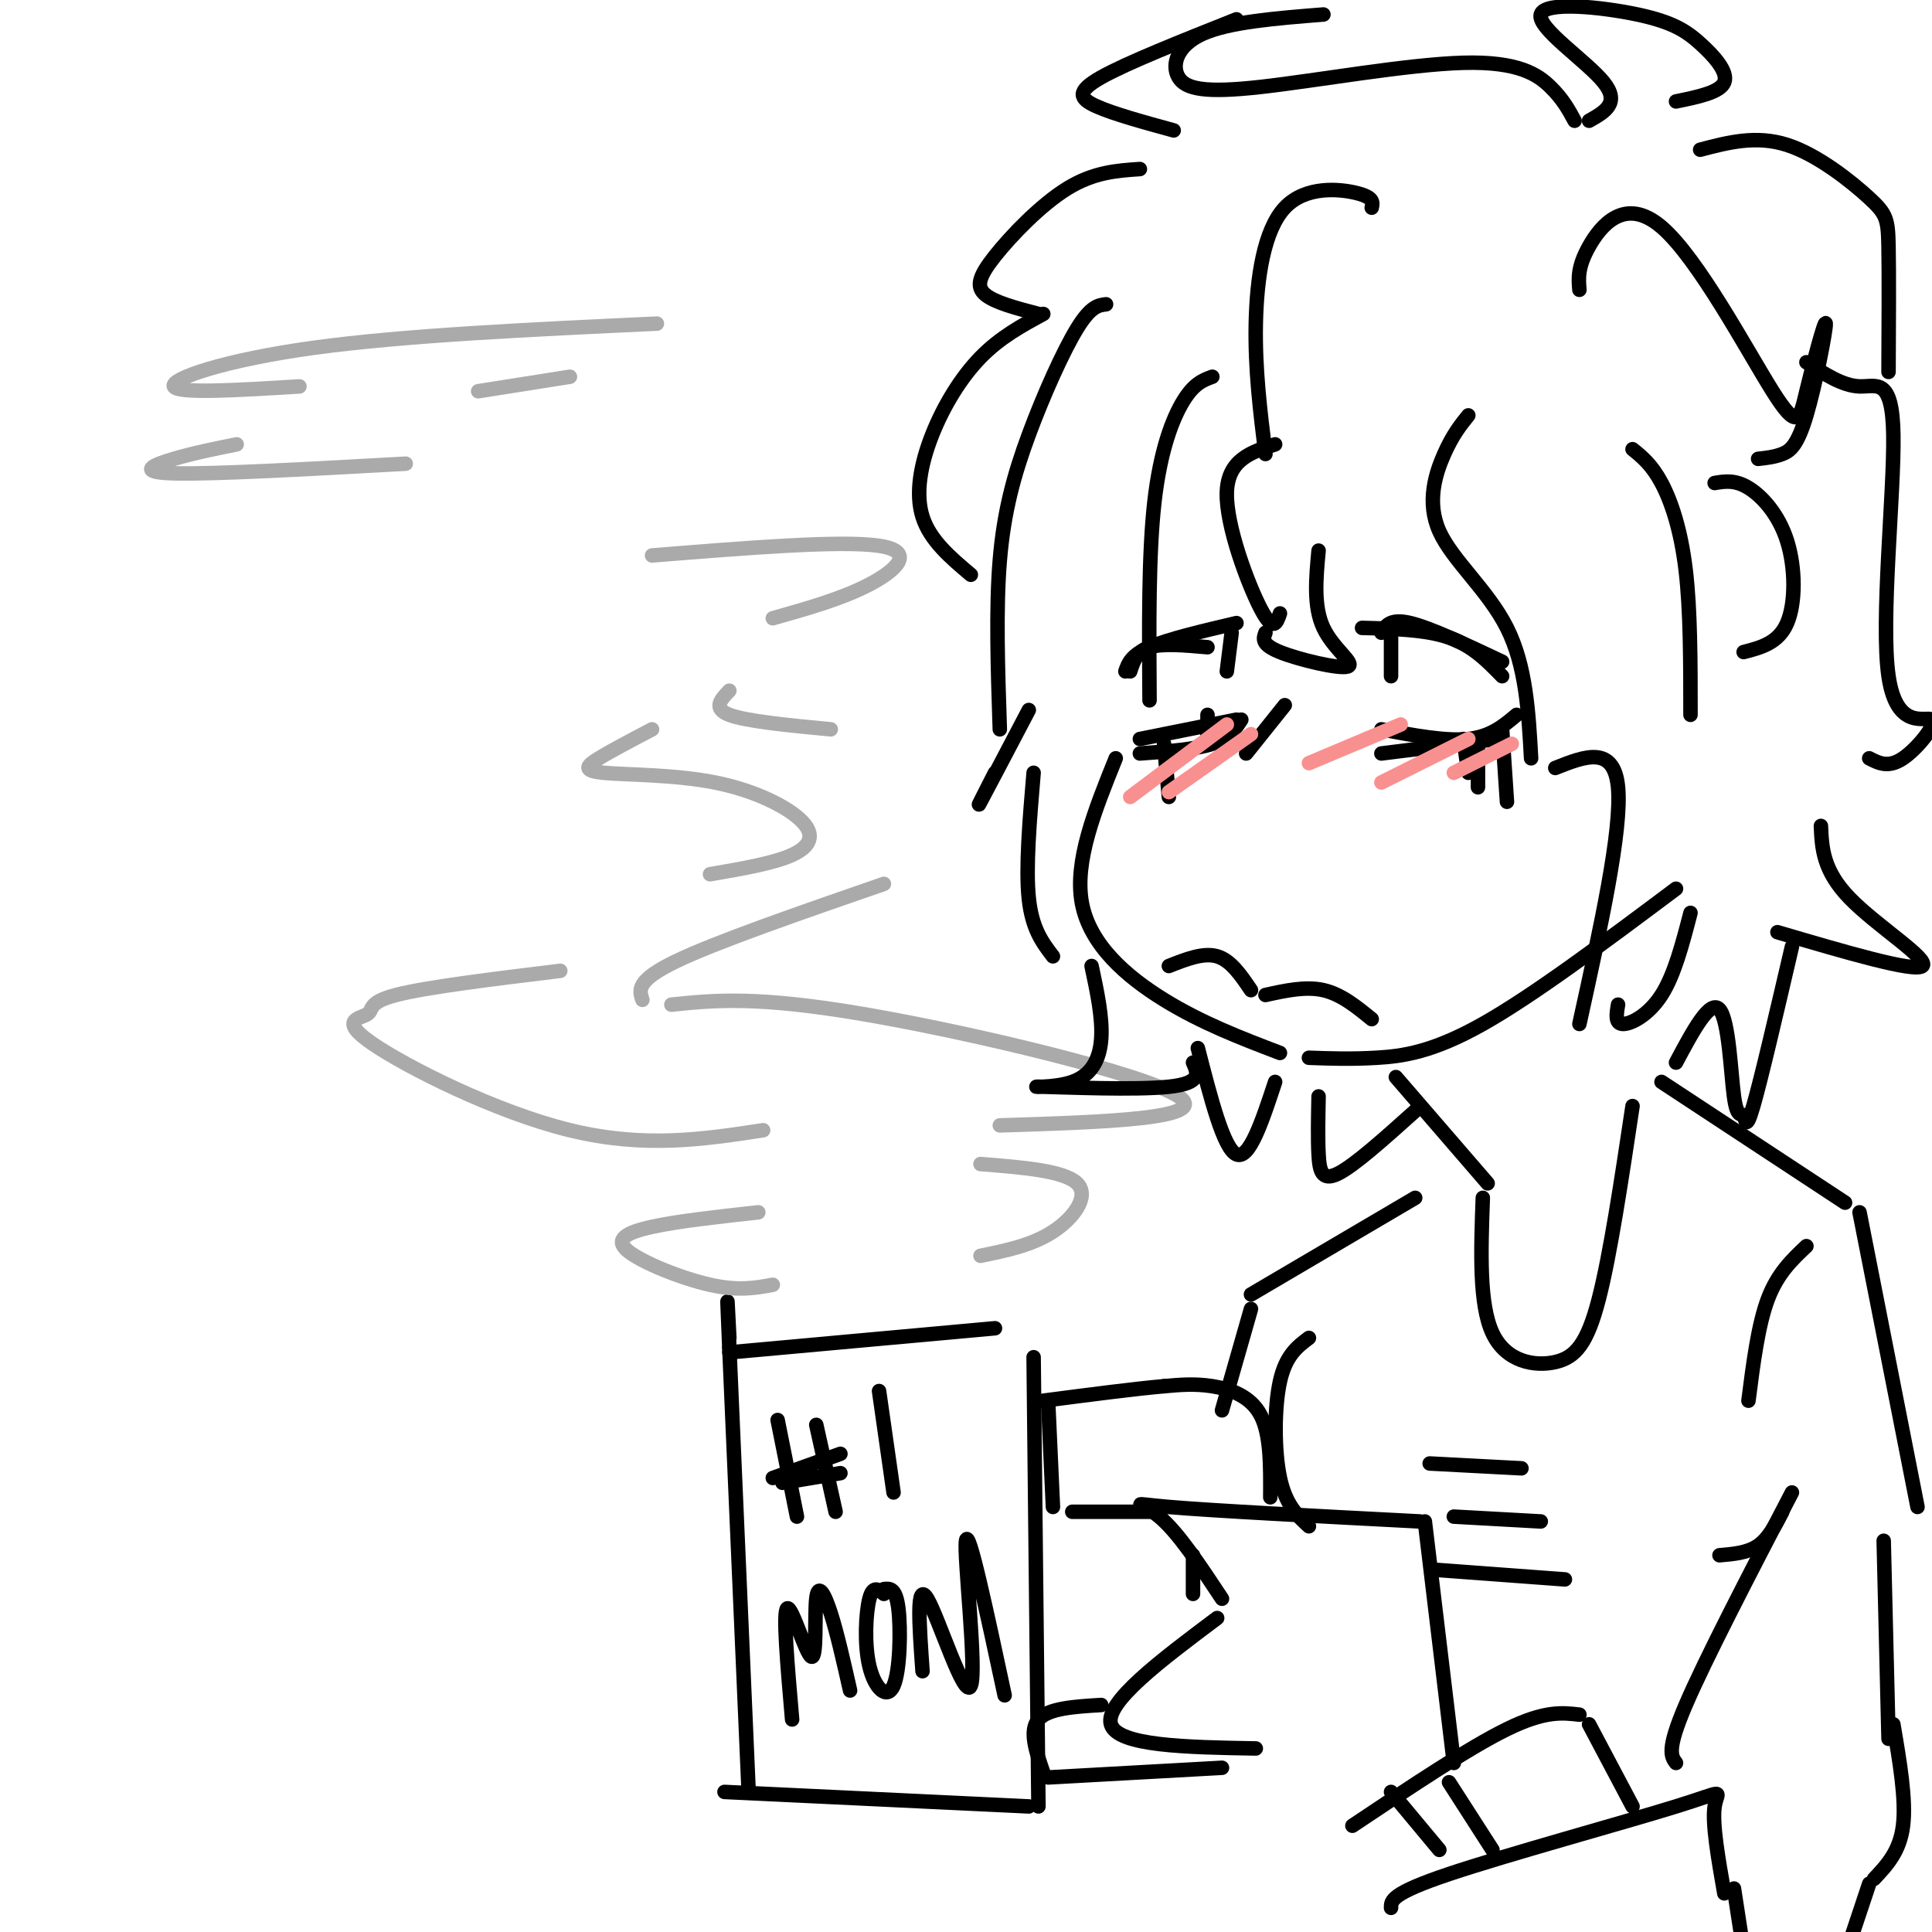 <svg viewBox='0 0 400 400' version='1.1' xmlns='http://www.w3.org/2000/svg' xmlns:xlink='http://www.w3.org/1999/xlink'><g fill='none' stroke='rgb(0,0,0)' stroke-width='3' stroke-linecap='round' stroke-linejoin='round'><path d='M251,78c-1.889,0.689 -3.778,1.378 -6,5c-2.222,3.622 -4.778,10.178 -6,21c-1.222,10.822 -1.111,25.911 -1,41'/><path d='M231,157c-4.311,10.689 -8.622,21.378 -7,30c1.622,8.622 9.178,15.178 17,20c7.822,4.822 15.911,7.911 24,11'/><path d='M271,219c4.356,0.156 8.711,0.311 14,0c5.289,-0.311 11.511,-1.089 22,-7c10.489,-5.911 25.244,-16.956 40,-28'/><path d='M284,43c0.238,-1.054 0.476,-2.107 -3,-3c-3.476,-0.893 -10.667,-1.625 -15,3c-4.333,4.625 -5.810,14.607 -6,24c-0.190,9.393 0.905,18.196 2,27'/><path d='M264,92c-4.911,1.578 -9.822,3.156 -10,10c-0.178,6.844 4.378,18.956 7,24c2.622,5.044 3.311,3.022 4,1'/><path d='M262,131c-0.458,1.208 -0.917,2.417 3,4c3.917,1.583 12.208,3.542 14,3c1.792,-0.542 -2.917,-3.583 -5,-8c-2.083,-4.417 -1.542,-10.208 -1,-16'/><path d='M304,86c-1.613,2.006 -3.226,4.012 -5,8c-1.774,3.988 -3.708,9.958 -1,16c2.708,6.042 10.060,12.155 14,20c3.940,7.845 4.470,17.423 5,27'/><path d='M322,159c6.083,-2.417 12.167,-4.833 13,4c0.833,8.833 -3.583,28.917 -8,49'/><path d='M335,208c-0.333,1.978 -0.667,3.956 1,4c1.667,0.044 5.333,-1.844 8,-6c2.667,-4.156 4.333,-10.578 6,-17'/><path d='M229,63c-1.583,0.190 -3.167,0.381 -6,5c-2.833,4.619 -6.917,13.667 -10,22c-3.083,8.333 -5.167,15.952 -6,26c-0.833,10.048 -0.417,22.524 0,35'/><path d='M206,160c-2.083,4.083 -4.167,8.167 -3,6c1.167,-2.167 5.583,-10.583 10,-19'/><path d='M214,160c-0.833,9.833 -1.667,19.667 -1,26c0.667,6.333 2.833,9.167 5,12'/><path d='M282,130c6.583,0.167 13.167,0.333 18,2c4.833,1.667 7.917,4.833 11,8'/><path d='M286,131c0.917,-1.500 1.833,-3.000 6,-2c4.167,1.000 11.583,4.500 19,8'/><path d='M250,134c-4.667,-0.417 -9.333,-0.833 -12,0c-2.667,0.833 -3.333,2.917 -4,5'/><path d='M256,129c-7.083,1.667 -14.167,3.333 -18,5c-3.833,1.667 -4.417,3.333 -5,5'/><path d='M286,151c6.667,1.250 13.333,2.500 18,2c4.667,-0.500 7.333,-2.750 10,-5'/><path d='M286,156c0.000,0.000 24.000,-3.000 24,-3'/><path d='M256,149c0.000,0.000 -20.000,4.000 -20,4'/><path d='M257,149c-1.250,1.917 -2.500,3.833 -6,5c-3.500,1.167 -9.250,1.583 -15,2'/><path d='M266,146c0.000,0.000 -8.000,10.000 -8,10'/><path d='M242,200c3.583,-1.417 7.167,-2.833 10,-2c2.833,0.833 4.917,3.917 7,7'/><path d='M262,206c4.167,-0.917 8.333,-1.833 12,-1c3.667,0.833 6.833,3.417 10,6'/><path d='M289,223c0.000,0.000 19.000,22.000 19,22'/><path d='M307,248c-0.399,11.006 -0.798,22.012 2,28c2.798,5.988 8.792,6.958 13,6c4.208,-0.958 6.631,-3.845 9,-13c2.369,-9.155 4.685,-24.577 7,-40'/><path d='M301,365c0.000,0.000 -6.000,-50.000 -6,-50'/><path d='M294,315c-21.444,-1.111 -42.889,-2.222 -52,-3c-9.111,-0.778 -5.889,-1.222 -2,2c3.889,3.222 8.444,10.111 13,17'/><path d='M252,335c-11.667,8.750 -23.333,17.500 -22,22c1.333,4.500 15.667,4.750 30,5'/><path d='M263,310c0.044,-6.511 0.089,-13.022 -2,-17c-2.089,-3.978 -6.311,-5.422 -10,-6c-3.689,-0.578 -6.844,-0.289 -10,0'/><path d='M241,287c-5.833,0.500 -15.417,1.750 -25,3'/><path d='M217,290c0.000,0.000 1.000,22.000 1,22'/><path d='M222,313c0.000,0.000 16.000,0.000 16,0'/><path d='M247,322c0.000,0.000 0.000,8.000 0,8'/><path d='M228,353c-5.500,0.333 -11.000,0.667 -13,3c-2.000,2.333 -0.500,6.667 1,11'/><path d='M217,368c0.000,0.000 36.000,-2.000 36,-2'/><path d='M214,281c0.000,0.000 1.000,93.000 1,93'/><path d='M213,374c0.000,0.000 -63.000,-3.000 -63,-3'/><path d='M155,371c0.000,0.000 -4.000,-92.000 -4,-92'/><path d='M151,279c-0.667,-15.667 -0.333,-8.833 0,-2'/><path d='M151,280c0.000,0.000 55.000,-5.000 55,-5'/><path d='M161,294c0.000,0.000 4.000,20.000 4,20'/><path d='M169,295c0.000,0.000 4.000,18.000 4,18'/><path d='M160,306c0.000,0.000 14.000,-5.000 14,-5'/><path d='M162,307c0.000,0.000 12.000,-2.000 12,-2'/><path d='M182,288c0.000,0.000 3.000,21.000 3,21'/><path d='M164,356c-0.976,-11.215 -1.952,-22.431 -1,-23c0.952,-0.569 3.833,9.507 5,10c1.167,0.493 0.622,-8.598 1,-12c0.378,-3.402 1.679,-1.115 3,3c1.321,4.115 2.660,10.057 4,16'/><path d='M183,330c-1.129,-0.920 -2.258,-1.841 -3,1c-0.742,2.841 -1.096,9.442 0,14c1.096,4.558 3.641,7.073 5,4c1.359,-3.073 1.531,-11.735 1,-16c-0.531,-4.265 -1.766,-4.132 -3,-4'/><path d='M191,346c-0.673,-9.458 -1.345,-18.917 1,-15c2.345,3.917 7.708,21.208 9,18c1.292,-3.208 -1.488,-26.917 -1,-30c0.488,-3.083 4.244,14.458 8,32'/></g>
<g fill='none' stroke='rgb(170,170,170)' stroke-width='3' stroke-linecap='round' stroke-linejoin='round'><path d='M160,266c-3.554,0.661 -7.107,1.321 -13,0c-5.893,-1.321 -14.125,-4.625 -17,-7c-2.875,-2.375 -0.393,-3.821 5,-5c5.393,-1.179 13.696,-2.089 22,-3'/><path d='M158,234c-12.287,1.880 -24.574,3.761 -40,0c-15.426,-3.761 -33.990,-13.163 -41,-18c-7.010,-4.837 -2.464,-5.110 -1,-6c1.464,-0.890 -0.153,-2.397 6,-4c6.153,-1.603 20.077,-3.301 34,-5'/><path d='M147,181c6.592,-1.128 13.185,-2.256 17,-4c3.815,-1.744 4.854,-4.103 2,-7c-2.854,-2.897 -9.600,-6.333 -18,-8c-8.400,-1.667 -18.454,-1.564 -23,-2c-4.546,-0.436 -3.585,-1.410 -1,-3c2.585,-1.590 6.792,-3.795 11,-6'/><path d='M135,115c19.622,-1.578 39.244,-3.156 47,-2c7.756,1.156 3.644,5.044 -2,8c-5.644,2.956 -12.822,4.978 -20,7'/><path d='M151,143c-1.750,1.833 -3.500,3.667 0,5c3.500,1.333 12.250,2.167 21,3'/><path d='M183,183c-17.333,6.000 -34.667,12.000 -43,16c-8.333,4.000 -7.667,6.000 -7,8'/><path d='M139,208c8.844,-0.911 17.689,-1.822 40,2c22.311,3.822 58.089,12.378 65,17c6.911,4.622 -15.044,5.311 -37,6'/><path d='M203,241c8.667,0.689 17.333,1.378 20,4c2.667,2.622 -0.667,7.178 -5,10c-4.333,2.822 -9.667,3.911 -15,5'/><path d='M84,96c-19.978,1.111 -39.956,2.222 -48,2c-8.044,-0.222 -4.156,-1.778 0,-3c4.156,-1.222 8.578,-2.111 13,-3'/><path d='M62,80c-12.622,0.778 -25.244,1.556 -26,0c-0.756,-1.556 10.356,-5.444 29,-8c18.644,-2.556 44.822,-3.778 71,-5'/><path d='M118,78c0.000,0.000 -19.000,3.000 -19,3'/></g>
<g fill='none' stroke='rgb(0,0,0)' stroke-width='3' stroke-linecap='round' stroke-linejoin='round'><path d='M344,224c0.000,0.000 38.000,25.000 38,25'/><path d='M293,248c0.000,0.000 -34.000,20.000 -34,20'/><path d='M271,277c-2.400,1.800 -4.800,3.600 -6,9c-1.200,5.400 -1.200,14.400 0,20c1.200,5.600 3.600,7.800 6,10'/><path d='M297,325c0.000,0.000 27.000,2.000 27,2'/><path d='M296,303c0.000,0.000 19.000,1.000 19,1'/><path d='M301,314c0.000,0.000 18.000,1.000 18,1'/><path d='M356,322c2.917,-0.250 5.833,-0.500 8,-2c2.167,-1.500 3.583,-4.250 5,-7'/><path d='M385,251c0.000,0.000 12.000,61.000 12,61'/><path d='M280,378c12.083,-8.083 24.167,-16.167 32,-20c7.833,-3.833 11.417,-3.417 15,-3'/><path d='M288,371c0.000,0.000 10.000,12.000 10,12'/><path d='M300,369c0.000,0.000 9.000,14.000 9,14'/><path d='M329,357c0.000,0.000 9.000,17.000 9,17'/><path d='M288,395c-0.018,-1.482 -0.036,-2.964 12,-7c12.036,-4.036 36.125,-10.625 47,-14c10.875,-3.375 8.536,-3.536 8,0c-0.536,3.536 0.732,10.768 2,18'/><path d='M359,391c0.000,0.000 2.000,13.000 2,13'/><path d='M259,271c0.000,0.000 -6.000,21.000 -6,21'/><path d='M250,148c0.000,0.000 0.000,6.000 0,6'/><path d='M255,131c0.000,0.000 -1.000,8.000 -1,8'/><path d='M288,131c0.000,0.000 0.000,9.000 0,9'/><path d='M226,200c1.144,5.343 2.287,10.686 2,15c-0.287,4.314 -2.005,7.600 -6,9c-3.995,1.400 -10.268,0.915 -6,1c4.268,0.085 19.077,0.738 26,0c6.923,-0.738 5.962,-2.869 5,-5'/><path d='M248,217c2.667,10.417 5.333,20.833 8,22c2.667,1.167 5.333,-6.917 8,-15'/><path d='M273,227c-0.089,4.333 -0.178,8.667 0,12c0.178,3.333 0.622,5.667 4,4c3.378,-1.667 9.689,-7.333 16,-13'/><path d='M377,171c0.200,4.622 0.400,9.244 6,15c5.600,5.756 16.600,12.644 15,14c-1.600,1.356 -15.800,-2.822 -30,-7'/><path d='M371,196c-3.206,13.761 -6.411,27.522 -8,33c-1.589,5.478 -1.560,2.675 -2,2c-0.440,-0.675 -1.349,0.780 -2,-4c-0.651,-4.780 -1.043,-15.794 -3,-18c-1.957,-2.206 -5.478,4.397 -9,11'/><path d='M326,25c-1.211,-2.242 -2.422,-4.484 -5,-7c-2.578,-2.516 -6.522,-5.307 -18,-5c-11.478,0.307 -30.489,3.711 -42,5c-11.511,1.289 -15.522,0.462 -17,-2c-1.478,-2.462 -0.422,-6.561 5,-9c5.422,-2.439 15.211,-3.220 25,-4'/><path d='M256,4c-11.356,4.511 -22.711,9.022 -28,12c-5.289,2.978 -4.511,4.422 -1,6c3.511,1.578 9.756,3.289 16,5'/><path d='M236,35c-4.768,0.321 -9.536,0.643 -15,4c-5.464,3.357 -11.625,9.750 -15,14c-3.375,4.250 -3.964,6.357 -2,8c1.964,1.643 6.482,2.821 11,4'/><path d='M216,65c-4.482,2.429 -8.964,4.857 -13,9c-4.036,4.143 -7.625,10.000 -10,16c-2.375,6.000 -3.536,12.143 -2,17c1.536,4.857 5.768,8.429 10,12'/><path d='M329,25c3.256,-1.829 6.513,-3.658 3,-8c-3.513,-4.342 -13.795,-11.197 -13,-14c0.795,-2.803 12.667,-1.556 20,0c7.333,1.556 10.128,3.419 13,6c2.872,2.581 5.821,5.880 5,8c-0.821,2.120 -5.410,3.060 -10,4'/><path d='M352,31c5.804,-1.524 11.607,-3.048 18,-1c6.393,2.048 13.375,7.667 17,11c3.625,3.333 3.893,4.381 4,10c0.107,5.619 0.054,15.810 0,26'/><path d='M374,75c3.743,2.442 7.486,4.884 11,5c3.514,0.116 6.798,-2.093 7,10c0.202,12.093 -2.678,38.489 -1,50c1.678,11.511 7.913,8.138 9,9c1.087,0.862 -2.975,5.961 -6,8c-3.025,2.039 -5.012,1.020 -7,0'/><path d='M327,60c-0.202,-2.360 -0.404,-4.719 2,-9c2.404,-4.281 7.414,-10.483 15,-4c7.586,6.483 17.748,25.653 23,34c5.252,8.347 5.592,5.872 7,0c1.408,-5.872 3.882,-15.141 4,-14c0.118,1.141 -2.122,12.692 -4,19c-1.878,6.308 -3.394,7.374 -5,8c-1.606,0.626 -3.303,0.813 -5,1'/><path d='M355,100c2.107,-0.351 4.214,-0.702 7,1c2.786,1.702 6.250,5.458 8,11c1.750,5.542 1.786,12.869 0,17c-1.786,4.131 -5.393,5.065 -9,6'/><path d='M338,93c2.000,1.622 4.000,3.244 6,7c2.000,3.756 4.000,9.644 5,18c1.000,8.356 1.000,19.178 1,30'/><path d='M303,153c0.000,0.000 1.000,7.000 1,7'/><path d='M306,155c0.000,0.000 0.000,8.000 0,8'/><path d='M311,151c0.000,0.000 1.000,15.000 1,15'/><path d='M241,154c0.000,0.000 1.000,11.000 1,11'/></g>
<g fill='none' stroke='rgb(249,144,144)' stroke-width='3' stroke-linecap='round' stroke-linejoin='round'><path d='M234,165c0.000,0.000 20.000,-15.000 20,-15'/><path d='M242,164c0.000,0.000 17.000,-12.000 17,-12'/><path d='M271,158c0.000,0.000 19.000,-8.000 19,-8'/><path d='M286,162c0.000,0.000 18.000,-9.000 18,-9'/><path d='M301,160c0.000,0.000 12.000,-6.000 12,-6'/></g>
<g fill='none' stroke='rgb(0,0,0)' stroke-width='3' stroke-linecap='round' stroke-linejoin='round'><path d='M390,319c0.000,0.000 1.000,41.000 1,41'/><path d='M347,365c-1.000,-1.333 -2.000,-2.667 2,-12c4.000,-9.333 13.000,-26.667 22,-44'/><path d='M374,258c-3.000,2.833 -6.000,5.667 -8,11c-2.000,5.333 -3.000,13.167 -4,21'/><path d='M392,357c1.333,7.833 2.667,15.667 2,21c-0.667,5.333 -3.333,8.167 -6,11'/><path d='M387,390c0.000,0.000 -5.000,15.000 -5,15'/></g>
</svg>